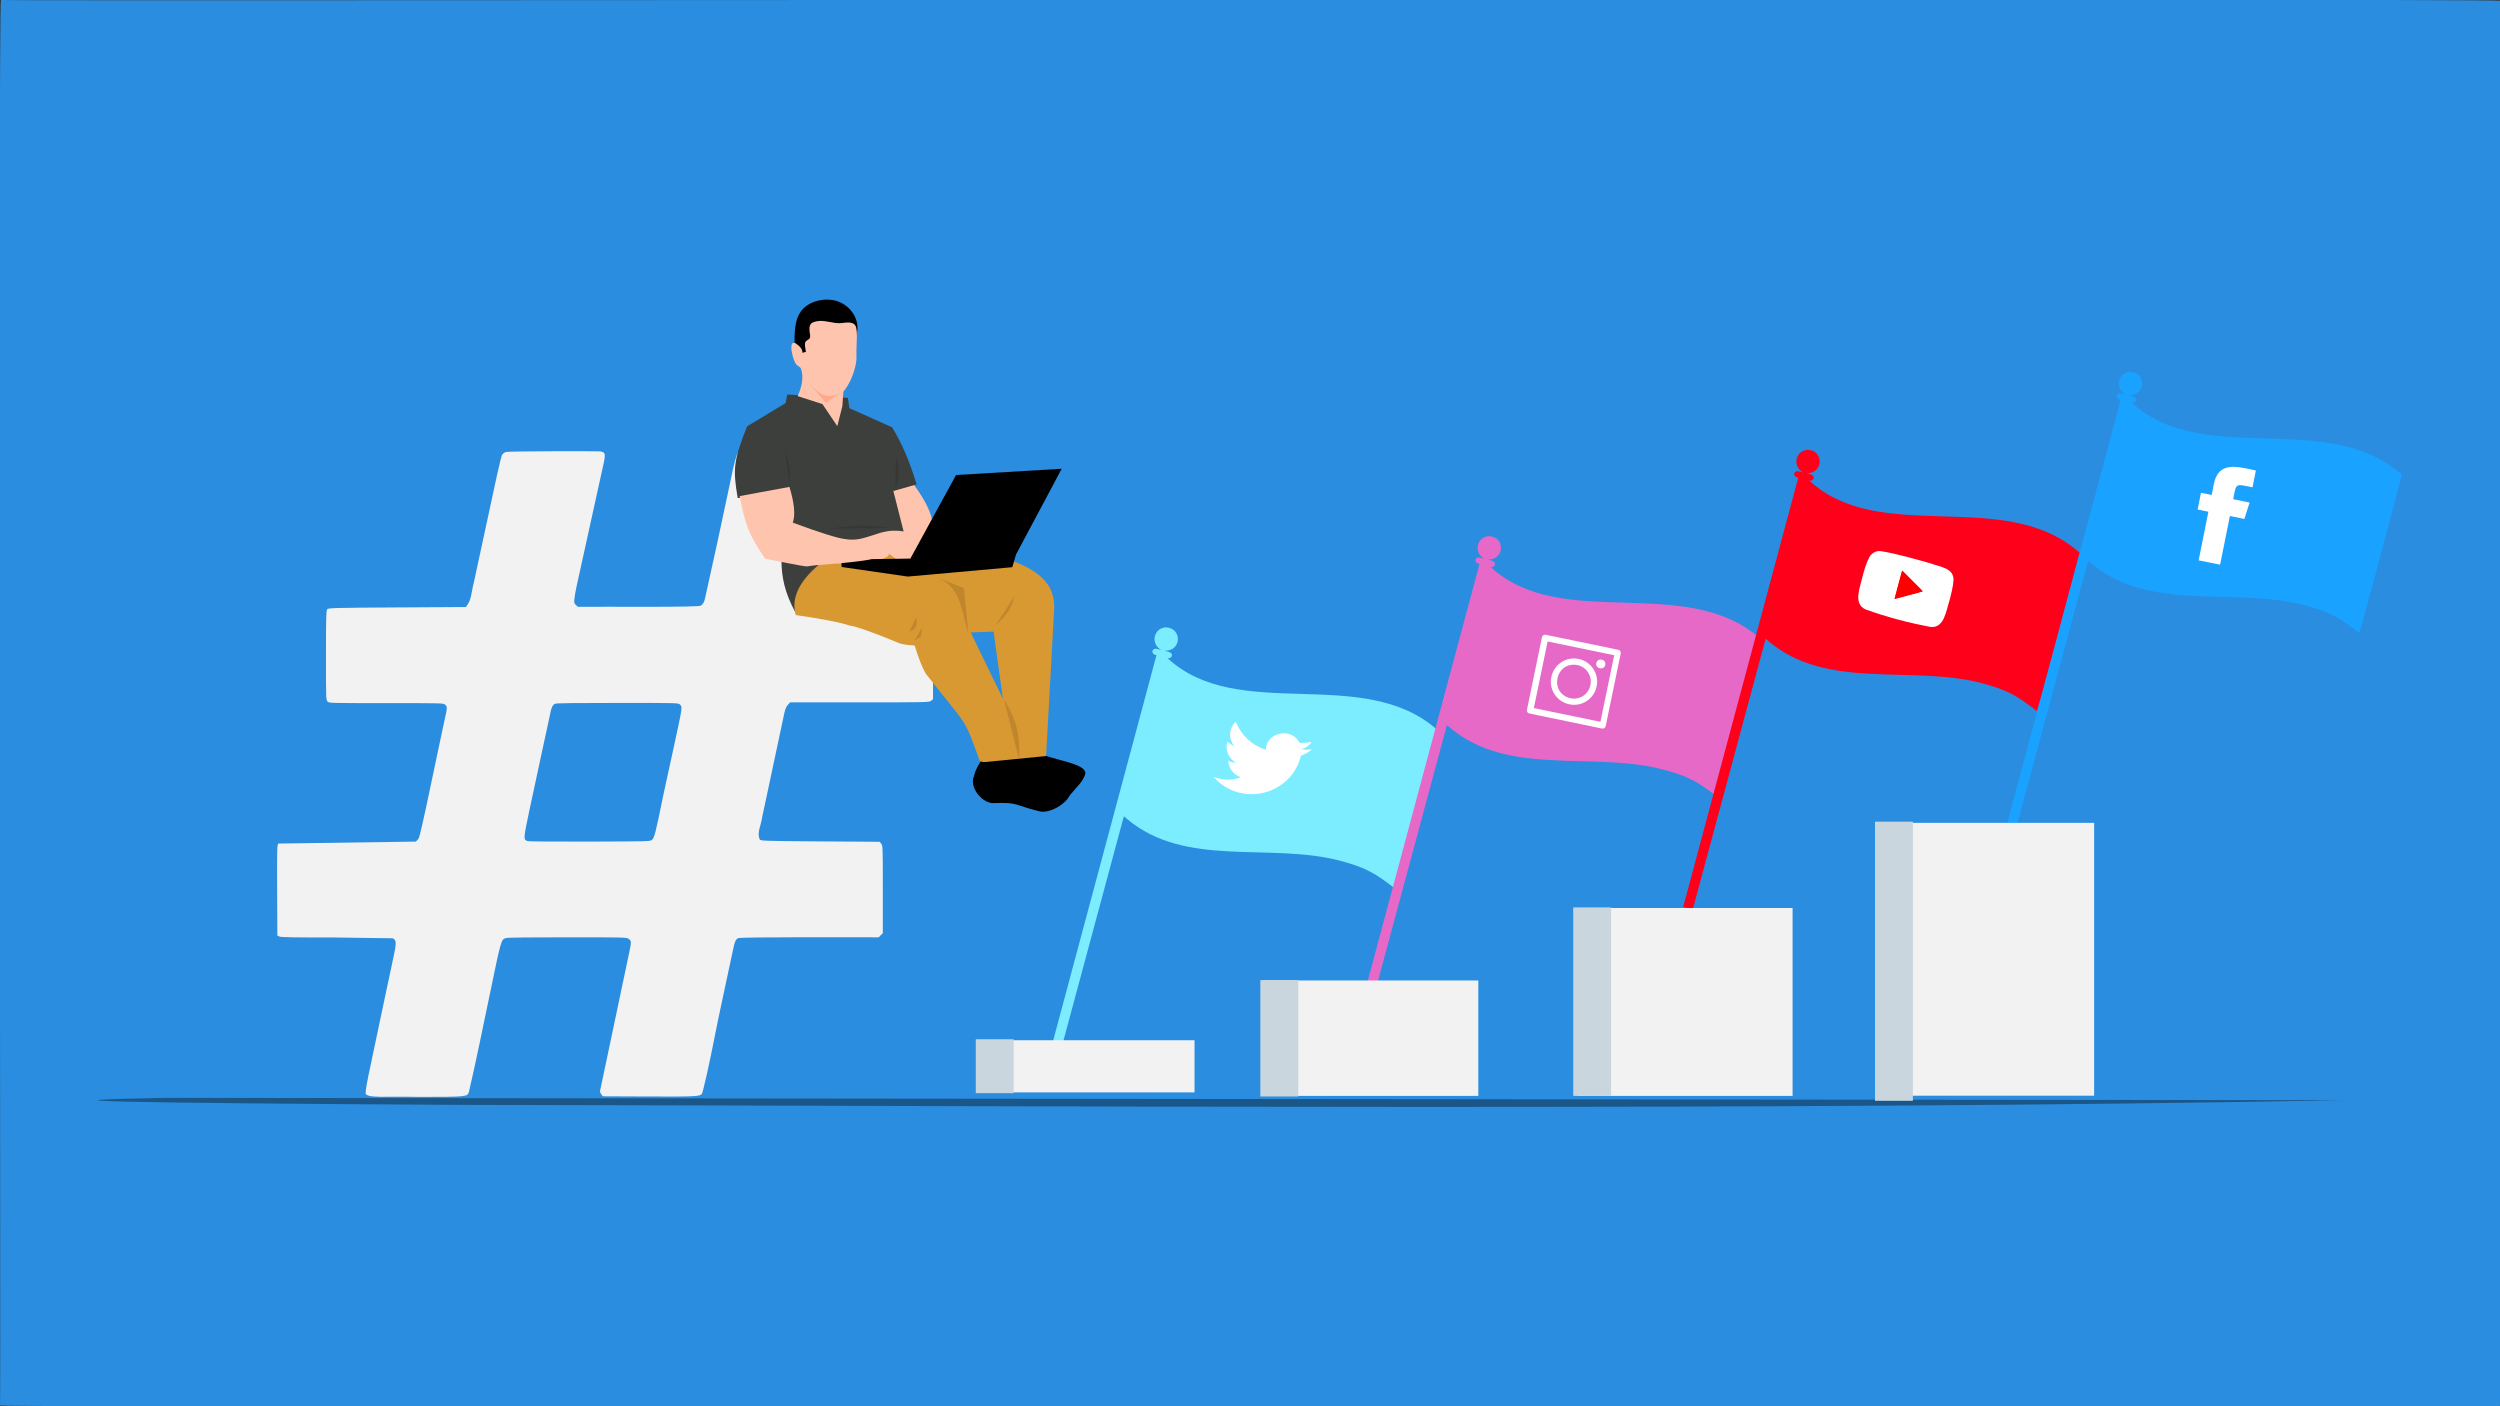 <svg xmlns="http://www.w3.org/2000/svg" width="1280" height="720" viewBox="0 0 1280 720"><rect x="0" y="0" width="1280" height="720" fill="#333333" stroke="none"/><path fill="#2a8de0" d="M.5 0C-1-.3.5 719.2 0 719.6c-.4 1.4 1279.3-.2 1279.5.4.2 0 .5-.2.5-.4V.4C1280.4-1 .7.6.5 0z"/><path fill-opacity=".392" d="M1200.8 563.3c-291.6 5.5-656.3 2.9-964.5 2.4-178-1-228.5-2.2-151.3-3.6l1115.8 1.2"/><path fill="#fff" fill-opacity=".996" d="M637.8 297.8z"/><path fill="#7cecff" d="M596.8 321.2c-6.3.5-7.8 8.6-2.2 11.6-1.1-.2-3.2-1.1-3.8-.4-1.4.7-.8 2.4.5 2.8l.8.3-58.9 219.7 4.9 1.3L575.4 418c.1 0 .8.5 1.5 1.2 30.1 25.5 73.6 11.9 109.6 21.6 12.9 3.5 17.3 6.1 27.7 14.1-.7 4.3 18.7-69 21.9-81-38-34.1-102.1-3.2-138.4-37 1.7.5 3-1.1 2-2.4-.3-.6-2.4-1-3.3-1.3 8.8.1 8.9-11.8.4-12z"/><path fill="#e769c7" d="M762.2 274.5c-6.3.5-7.8 8.6-2.2 11.6-1.1-.2-3.2-1.1-3.8-.4-1.4.7-.8 2.4.5 2.8l.8.3-58.9 219.7 4.9 1.3 37.3-138.5c.1 0 .8.5 1.5 1.2 30.1 25.5 73.6 11.9 109.6 21.6 12.9 3.5 17.3 6.1 27.7 14.1-.7 4.3 18.7-69 21.9-81-38-34.1-102.1-3.2-138.4-37 1.7.5 3-1.1 2-2.4-.3-.6-2.4-1-3.3-1.3 8.8.1 8.9-11.9.4-12z"/><path fill="#19a2ff" d="M1090.5 190.4c-6.3.5-7.8 8.6-2.2 11.6-1.1-.2-3.2-1.1-3.8-.4-1.4.7-.8 2.4.5 2.8l.8.3-58.9 219.7 4.9 1.3 37.3-138.5c.1 0 .8.5 1.5 1.2 30.1 25.5 73.6 11.9 109.6 21.6 12.9 3.5 17.3 6.1 27.7 14.1-.7 4.3 18.7-69 21.9-81-38-34.1-102.1-3.2-138.4-37 1.7.5 3-1.1 2-2.4-.3-.6-2.4-1-3.3-1.3 8.8 0 8.9-11.9.4-12z"/><g fill="#fff"><path d="m791.4 325 37.2 7.7c.9.2 1.4 1 1.2 1.9l-7.7 37.2c-.2.9-1 1.4-1.9 1.2l-37.2-7.7c-.9-.2-1.4-1-1.2-1.9l7.7-37.2c.2-.8 1-1.4 1.9-1.2m-.6 3.1 1.9-1.2-7.7 37.2-1.2-1.9 37.2 7.7-1.9 1.2 7.7-37.2 1.2 1.9-37.2-7.7zm.6-3.1 37.2 7.7c.9.2 1.4 1 1.2 1.9l-7.7 37.2c-.2.9-1 1.4-1.9 1.2l-37.2-7.7c-.9-.2-1.4-1-1.2-1.9l7.7-37.2c.2-.8 1-1.4 1.9-1.2m-.6 3.1 1.9-1.2-7.7 37.2-1.2-1.9 37.2 7.7-1.9 1.2 7.7-37.2 1.2 1.9-37.2-7.7zm.6-3.1 37.2 7.7c.9.2 1.4 1 1.2 1.9l-7.7 37.2c-.2.9-1 1.4-1.9 1.2l-37.2-7.7c-.9-.2-1.4-1-1.2-1.9l7.7-37.2c.2-.8 1-1.4 1.9-1.2m-.6 3.1 1.9-1.2-7.7 37.2-1.2-1.9 37.2 7.7-1.9 1.2 7.7-37.2 1.2 1.9-37.2-7.7zm.6-3.1 37.2 7.7c.9.2 1.4 1 1.2 1.9l-7.7 37.2c-.2.9-1 1.4-1.9 1.2l-37.2-7.7c-.9-.2-1.4-1-1.2-1.9l7.7-37.2c.2-.8 1-1.4 1.9-1.2m-.6 3.1 1.9-1.2-7.7 37.2-1.2-1.9 37.2 7.7-1.9 1.2 7.7-37.2 1.2 1.9-37.2-7.7zm26.7 23.3c-1.3 6.4-7.6 10.6-14 9.2-6.4-1.3-10.6-7.6-9.2-14 1.3-6.4 7.6-10.6 14-9.2 6.4 1.3 10.5 7.6 9.2 14m-3.2-.6c1-4.7-2-9.3-6.7-10.3-11.3-2-14.7 14.4-3.5 17 4.7 1 9.2-2 10.2-6.7z"/><path d="M821.9 340.4c-.6 3-5.2 2-4.6-.9.7-3 5.2-2 4.6.9z"/></g><path fill="#ff001a" d="M925.4 230.3c-6.3.5-7.8 8.6-2.2 11.6-1.1-.2-3.2-1.1-3.8-.4-1.4.7-.8 2.4.5 2.8l.8.3-58.9 219.7 4.9 1.3L904 327.1c.1 0 .8.5 1.5 1.2 30.1 25.5 73.6 11.9 109.6 21.6 12.9 3.5 17.3 6.1 27.7 14.1-.7 4.3 18.7-69 21.9-81-38-34.1-102.1-3.2-138.4-37 1.7.5 3-1.1 2-2.4-.3-.6-2.4-1-3.3-1.3 8.8.1 8.9-11.8.4-12z"/><path fill="#fff" d="M666.3 383.6c2.3-.6 4-1.8 5.2-3.7-2.2.4-4.2.6-6.2.4-3.8-8.1-17.1-5.5-17.2 3.6-7.2-2.4-12.4-7.2-15.4-14.4-3.5 3.3-3.9 8.8-.7 12.5-1.4-.6-2.6-1.3-3.6-2.3-1.3 4.2.6 8.7 4.4 10.8-1.1 0-3.1-.4-3.9-1.1 0 3.9 2.7 7.4 6.4 8.5-4.4 1.9-9.7 1.6-14-.2 13.8 15.9 39.9 9.5 44.8-10.8 2.2-.8 4.1-1.9 5.7-3.3-1.9.3-3.7.3-5.5 0z"/><path fill="#f2f2f2" d="M647 502h109.9v59.1H647V502m160.9-37.1h109.9v96.2H807.9v-96.2m154.4-43.6h109.9V561H962.3V421.3M501.7 532.6h109.9v26.7H501.7v-26.7"/><path fill="#fff" d="m1136.7 289.1 5-24.9 7.4 1.5 2.7-8.4-8.4-1.7c1.6-8.7 1.1-7.8 9.9-6.1l1.7-8.6c-10.1-2.2-19.3-4.8-21.6 7.3l-1 5.2-5.5-1.1-1.7 8.6 5.5 1.1-5 24.9 11 2.2zM974 292.3l10.4 10.4-14.3 3.8 3.9-14.2zm14.3-3.9c-8.3-2.3-16.7-4.8-25.2-6.2-2.4-.4-4.8.9-6 3.1-1.7 3.2-2.7 6.9-3.6 10.3-1.1 5.1-4.8 13.5 1.6 16.4 10.8 3.9 22.1 6.9 33.4 9 7 .7 7.9-8.4 9.6-13.4.9-3.5 1.9-7.2 2.1-10.7.1-6.3-7.4-6.7-11.9-8.5z"/><path fill="red" d="M974 292.2c-.1 0-.1 0-.2.1 0 .1-3.9 14.3-3.8 14.3l.1.1c.1-.1 14.3-3.7 14.3-3.9.2-.2-10.3-10.4-10.4-10.6z"/><path fill="#c9d6de" d="M960 420.7h19.4v142.9H960V420.7m-154.5 43.9h19.4v96.5h-19.4v-96.5m-160.2 37.2h19.4v59.6h-19.4v-59.6m-145.7 30.3H519v27.6h-19.4v-27.6"/><path fill="#f2f2f2" d="M259.2 231.4c-.7.1-1.5.7-2 1.3-.7.2-5 21.3-5.2 22l-9.3 43.1c-1.5 5.5-1.1 9.4-4.2 13l-35.2.2c-34.3.2-35.2.3-35.8 1-.5.7-.6 4.6-.6 23.6 0 22.2 0 22.7.8 23.6.8.8 1.4.8 30.1.8 28.8 0 29.3 0 30.1.8 1.2 1.1 1.2 1.3-.4 8.4l-2.3 10.8-7.2 34.1c-3.2 14.5-3.3 14.9-4.2 15.9l-.9.9-70.4 1c-.6.5-.7 2.6-.6 23.8l.1 23.3 1 .5c.8.4 7.3.5 29 .5l29 .4c1.6.6 1.9 2 1.3 5.5-.8 4.1-2.7 13-4.8 22.7l-6.7 31.8c-.9 4.8-3.5 15.3-3.6 19.3.1 2.8 11.7 1.5 26.5 1.9 25.7 0 25.6 0 26.4-2.6 3.5-14.9 6.9-31.9 10.3-48.1 6.2-29.9 6.1-29.7 8.5-30.6.6-.3 13.2-.4 31.5-.4 30.2 0 30.5 0 31.6.9 1.3 1 1.3 1.5.2 6.7l-13 61.7-1.9 9c-.4 1.1.7 2.3 1.4 3.1l23.5.1c24.2.1 26.4 0 27.2-1.5.6-1 3.9-15.6 6.7-30 .9-5.1 6.4-30.3 8.8-41.7 1.3-6.4 1.7-7.3 3.2-7.9 2.4-.6 58.8-.4 71.8-.4.5-.5 1.5-1.6 2.1-2.1v-22.4c0-21.4 0-22.4-.8-23.4l-.8-1-30.4-.2c-29.5-.2-30.4-.3-31-1-1.6-3.5.6-6.7 1.3-11.8l2.3-10.7 9-42.3c.7-3.1 1.4-3.8 3-5.4h35.6c34.4 0 35.6 0 36.5-.8l1-.8v-45.8c-3.3-2.3-1.2-1.3-32-1.6-33.8 0-31.9.2-31.9-3.1.1-3.3.9-4.7 1.7-8.7l9.8-44.7c1.1-4.7 3.5-16 4.1-19.4.5-2.7 0-3.5-2.3-3.8-1-.1-12.3-.2-25.1-.1-22.7.1-23.4.2-24.1 1-.8.8-2.1 5.5-3.8 14l-6.7 31.4-6.3 28.6c-.5 2.4-1 3.4-2.2 4.2 2 1.1-52 .5-63 .7l-1-.9c-.9-.8-1-1.2-.8-3.2.1-1.3.6-3.9 1-5.9l13.8-62.7c1.3-5.8 1.1-6.5-1.8-6.9-2.3-.2-46.3-.1-47.9.3zm88.9 129.3c1.4 1.4 1.5.5-3.8 24.9l-4.6 21.1c-4 19.7-4.6 22.1-5.9 23.3-.8.8-2 .8-31.8.9-19.5 0-31.3 0-32-.3-2.1-.8-2-1.2 1.2-16.4l5.3-24.7 4.8-22.2c1-5.1 1.5-6.4 3-7 .5-.3 12.2-.4 31.9-.4 30.5 0 31.1 0 31.9.8z"/><path d="M428.4 154.1c-6.7-2-15.8.3-19.2 6.7-1.9 3.3-2.7 8.9-2.3 16.8l5.6 5.1 25.6-10.1c3.2-8.2-2.4-16.2-9.7-18.5zm76.3 228.6-3 11.1c-2.1 2.1-3.3 4-3.5 5.5-.8 5 5.1 12.2 10.7 11.9 12.4-.5 10.1.9 22.9 4.1 6.7 2.1 20.8-7.3 15.6-14.6-7-6-12.6 1.8-17.5-13.8-.2.1-25.1-4.2-25.2-4.2z"/><path d="M529.6 384c-.3.3-.3.3 0 0m-.2.3-5.2 8.2c-3.7-1.9-3.2.1-2.5 3.9l2.5-3.9c8.6 6 15.2 13 19.5 14.9 1.7.9 3.1.7 4.2-.4 4.5-5.3 6.1-6.4 7.7-10.5 1.4-4.9-12.2-6.8-20.5-9.6-1.8-.7-5.8-1.5-5.7-2.6z"/><path fill="#ffc4ad" d="m466.8 246.7-14.5 5.2c5.4 14.9 10.1 33.3 19.3 29.4 11.2-8.1 5.3-21.3-4.8-34.6z"/><path fill="#3c3f3c" d="m403.1 202-.9 4.4-19.7 11.9c-7 17.8-7.3 21.7-4.8 36.7l25.4-2.3c-3 29.9-6.3 41.2 3.9 60.4l57-35.7-6.6-26 11.9-3.4c-3.4-11.4-7.6-21.1-12.5-29.2l-21.9-9.8-.8-5.3c-.3 0-30.8-1.6-31-1.7z"/><path fill="#d89832" d="m508.7 323.4 4.8 34.4-16.5-34 11.5-.4m-56.4-45.5c-13.7.4-24.6 4.2-32.9 11.3-10.2 8.6-14.2 17.2-11.8 25.7 13.8 2 22.9 3.8 27.3 5.3 3.6.5 12.3 3.5 25.9 9.2 1.8.6 4.4.9 7.7 1.1 2.1 6.8 4 11.6 5.7 14.4 21.8 28.1 19.2 21.1 27.9 45.5l33.7-3.3 4.1-74.6c.3-3.7-.3-7.2-1.7-10.6-6.8-14.6-35.9-22.7-85.9-24z"/><path fill="#ffc4ad" d="m404.2 249.3-25.5 4.7c2.9 14.8 4.5 19.5 13.1 32.1 2.7.4 19.5 4 21.5 3.9 4.2-.9 21.3-1.8 25.7-2.2 5.3-.7 15.5-.7 16.3-4.3 3.1 2.9 5.9 4.1 8.5 3.8 3.8-.2 8.8-6.1 7.6-10-1.2-4.9-12.6-6.7-18.9-4.9-.3-.3-8.9 3-12.7 3.6-2.2.4-4.5.4-7.1 0-3.7-.4-12.7-3.2-26.8-8.4 1.4-3.9.8-10.1-1.7-18.3z"/><path d="m543.6 240-54.1 3.2-23.4 42.8-35.3.5.1 3.8 33.9 4.9 53.5-4.8 1.9-6.5s23.4-43.8 23.4-43.9z"/><path fill="#ffc4ad" d="M447.2 285.6c-2.1-1.2-16-2.4-17.5-.9l-.7 3.8c2.6-.2 10.9-1.1 13.9-1.6 3.1-.5 4.6-.9 4.3-1.3z"/><path d="M502.1 389.8c-2.5 4.2-2.8 4.9-3.9 9.6l5.7-2 .6-6.8c-.1-.1-2.4-.8-2.4-.8z"/><path fill="#ffc4ad" d="M419.6 164.3c-5.5.5-5.6 2.5-4.8 7.5 0 .9 0 1.3-.6 1.8l-1.6 1.1c-1 1.3-.1 4 0 5.5l-1.8.4c.2-1.5-.9-3.1-3.4-4.8-4.2-2.2-1.5 8.7.3 10.8.1.4 1.8 1.1 2.3 1.9 1.7 4.5.5 9.7-1.6 14.3l12.7 4.1 7.6 11.3 2.6-10.3.5-7.4c2.7-2.9 6.1-10 6.7-16.3V179c0-2.4.5-8.3 0-10.4-.4-5.6-7.6-2.6-9.5-3.2-.2.4-6.6-1.3-9.4-1.1z"/><path fill="#ff4800" fill-opacity=".212" d="M414.4 196.5c.4.5.4.5 0 0m.3.4 8.2 9.3 7.9-5.3c-6.8 3.7-10.5 1.6-16.1-4z"/><path fill-opacity=".118" d="m401.6 228.7 2.5 18.9c.8-7.6-.1-10.7-2.5-18.9zm57.1 4.3-.3 17.2c2.4-6.5 2.1-9.8.3-17.2zm-19.3 36.1c-4 .1-8.8.7-14.6 1.6l31-.4c-6.8-.9-10.5-1.3-16.4-1.2zm80.3 35.8-9.8 15c6-5.4 7.3-7.6 9.8-15zm-50.5 11.2-3.6 7.2c3.7-1.2 4-3 3.6-7.2zm9.5-20.9c12.4 5 12.6 12.6 17.1 29.3l-2.3-23.4c.1.1-14.8-5.9-14.8-5.9zm-6.5 26.1-4.1 6.6 3.4-1.9c-.1 0 .7-4.7.7-4.7zm41.8 36.6 7.8 31c.3-13-.9-19.4-7.8-31zm10.6 30.6c9.9 5.7 15.7 8 21.7 13.7l-4.7-6.4-17-7.3zm21.7 13.7 1.5 2c-.6-.8-1.1-1.4-1.5-2z"/></svg>